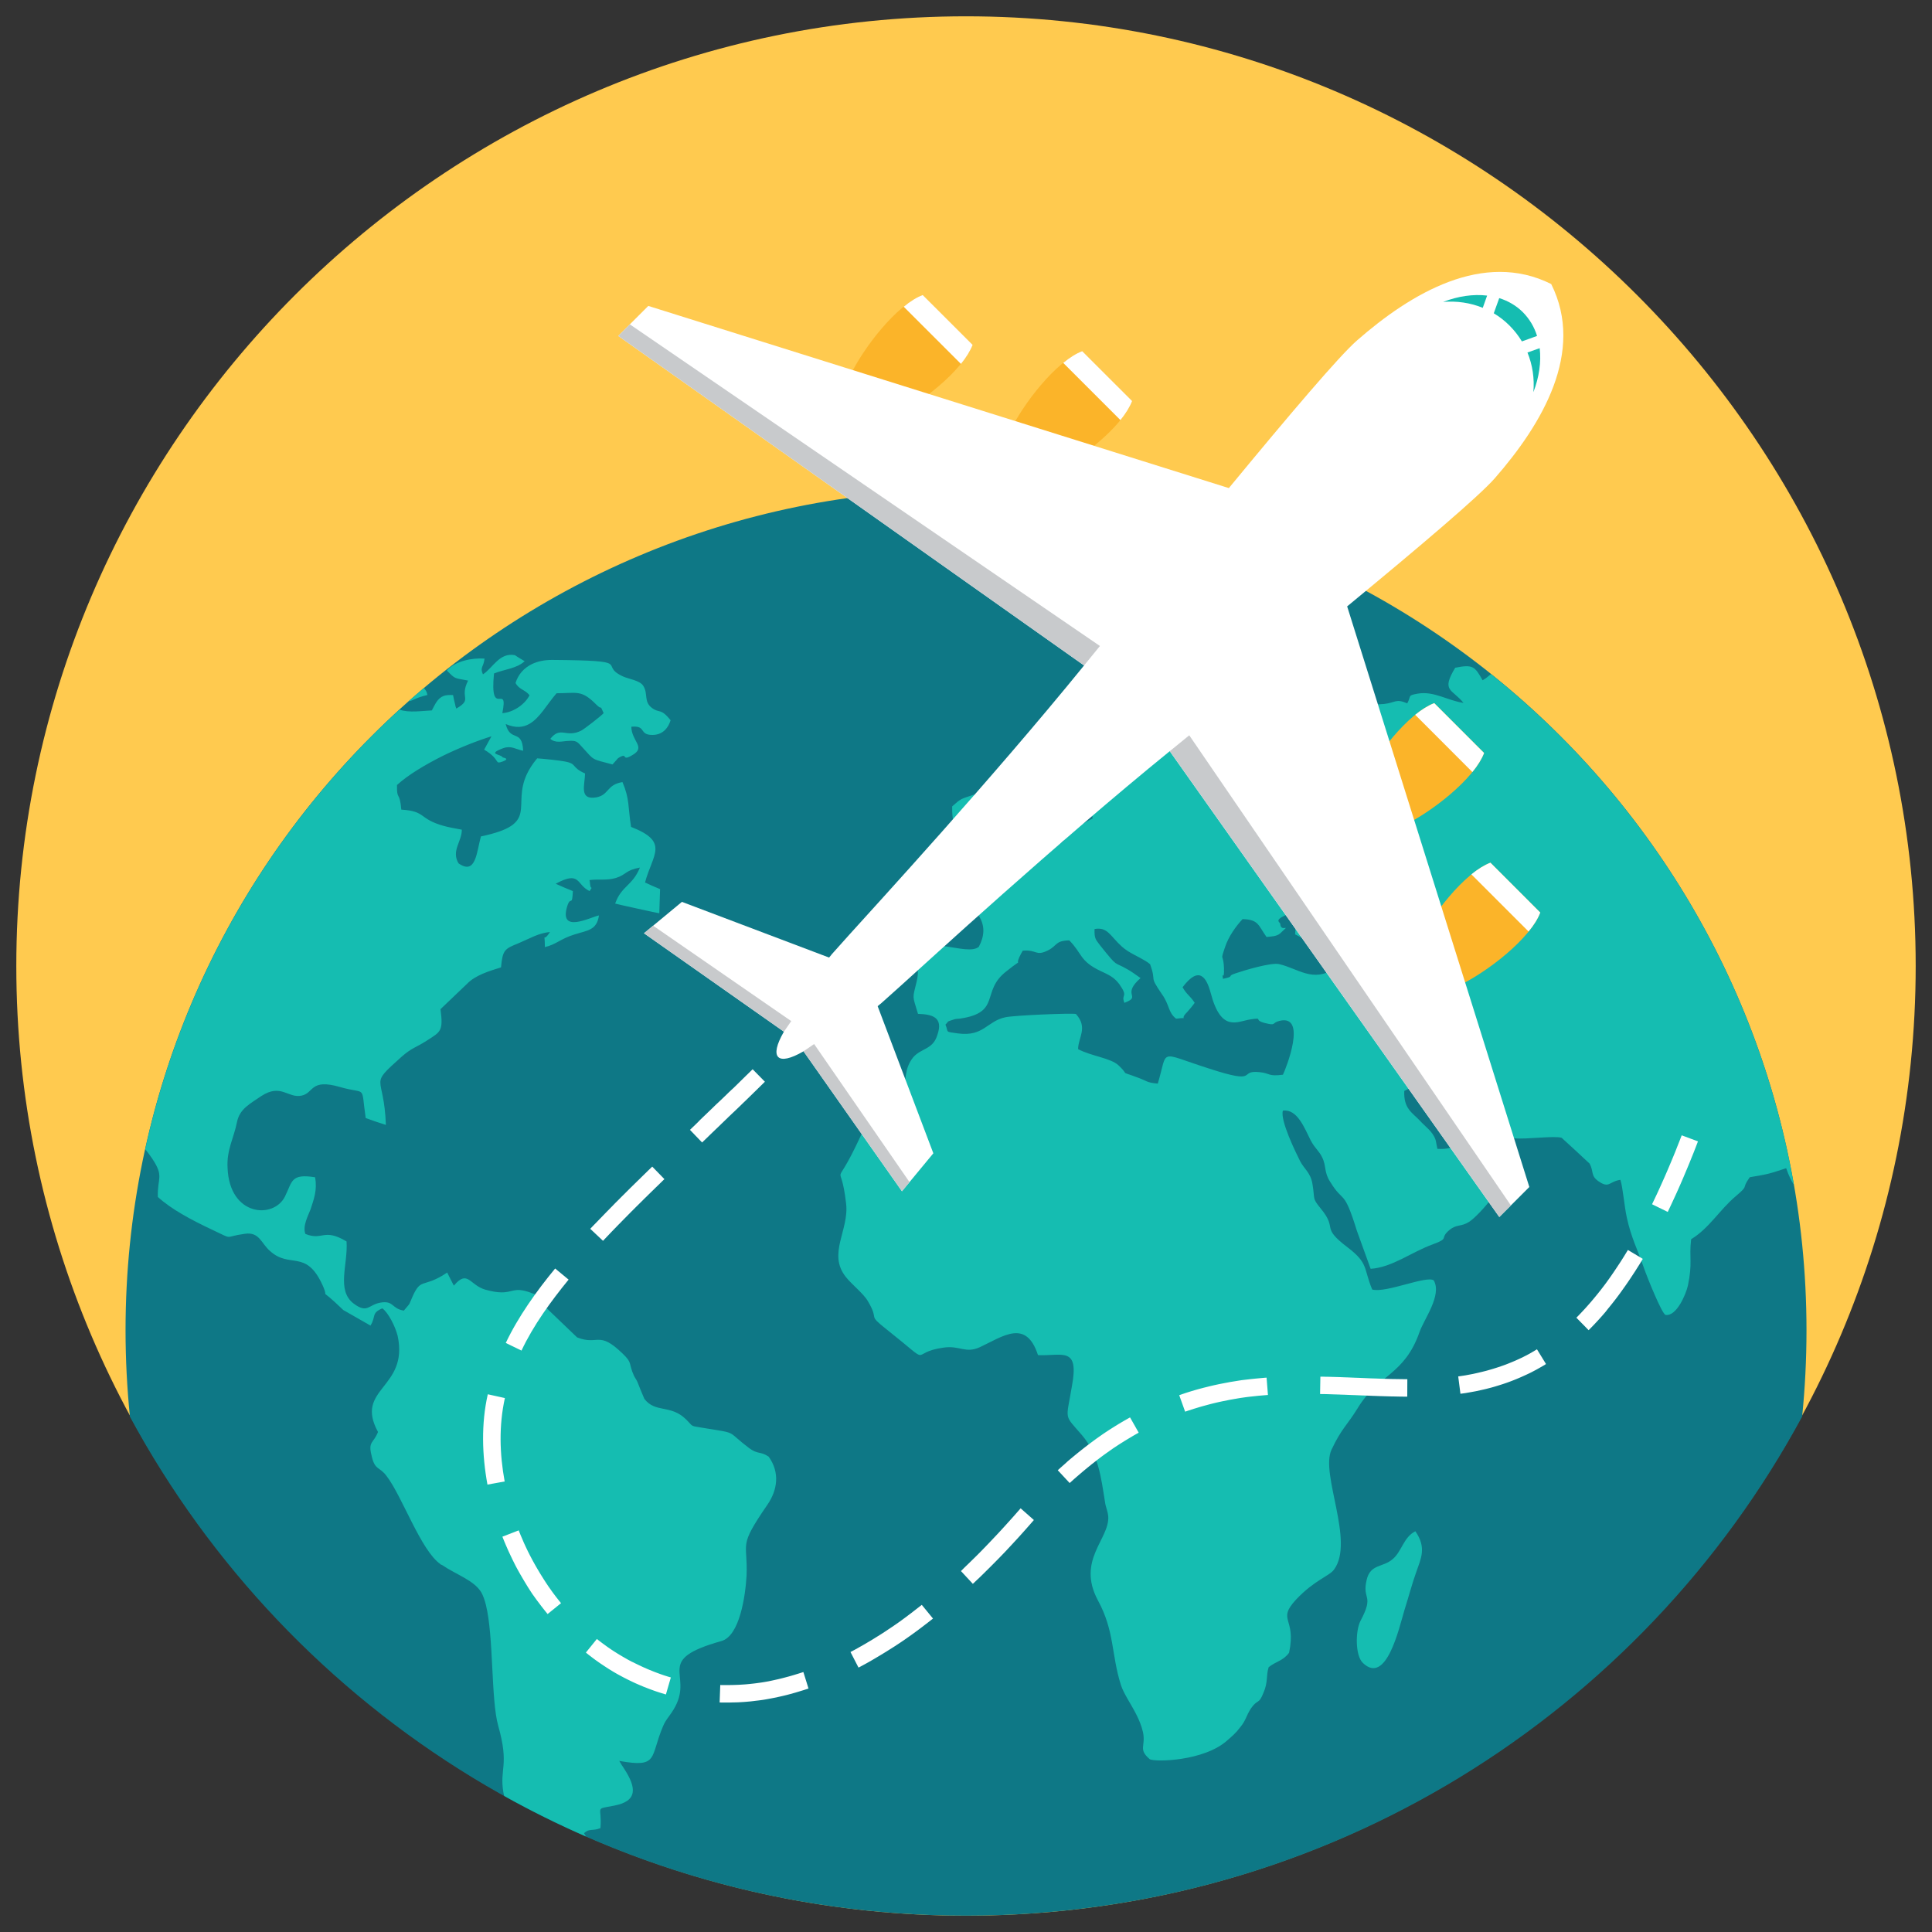 <?xml version="1.0" encoding="iso-8859-1"?>
<!-- Generator: Adobe Illustrator 23.0.1, SVG Export Plug-In . SVG Version: 6.00 Build 0)  -->
<svg version="1.1" id="Layer_1" xmlns="http://www.w3.org/2000/svg" xmlns:xlink="http://www.w3.org/1999/xlink" x="0px" y="0px"
	 viewBox="0 0 52 52" style="enable-background:new 0 0 52 52;" xml:space="preserve">
<rect x="0" y="0" width="52" height="52" fill="#333333" stroke="none"/>
<g>
	<path style="fill:#FFCA4F;" d="M26,51.561c14.078,0,25.561-11.483,25.561-25.561S40.078,0.439,26,0.439S0.439,11.923,0.439,26
		S11.923,51.561,26,51.561L26,51.561z"/>
	<path style="fill:#0E7886;" d="M26,13.183c12.494,0,22.622,10.129,22.622,22.622c0,0.784-0.04,1.559-0.117,2.322
		C44.184,46.126,35.727,51.561,26,51.561c-9.728,0-18.184-5.433-22.503-13.431c-0.077-0.764-0.118-1.539-0.118-2.324
		C3.378,23.312,13.507,13.183,26,13.183L26,13.183z"/>
	<path style="fill:#15BDB1;" d="M40.133,18.144c4.207,3.371,7.184,8.211,8.15,13.744c-0.068-0.105-0.138-0.242-0.208-0.446
		c-0.442,0.145-0.455,0.156-0.978,0.243l-0.023,0.031c-0.207,0.296,0.01,0.171-0.355,0.479c-0.434,0.365-0.716,0.864-1.202,1.159
		c-0.059,0.517,0.043,0.632-0.087,1.247c-0.05,0.227-0.304,0.836-0.601,0.79c-0.094-0.018-0.493-1.004-0.587-1.276
		c-0.159-0.464-0.34-0.806-0.455-1.339c-0.065-0.285-0.109-0.829-0.174-1.021c-0.311,0.046-0.297,0.244-0.595,0.035
		c-0.21-0.151-0.115-0.244-0.232-0.47c-0.246-0.232-0.499-0.464-0.753-0.695c-0.196-0.064-0.949,0.046-1.268,0.012
		c-0.572-0.052-0.622-0.018-0.962-0.475c-0.602,0.029-0.551,0.255-1.138-0.249c-0.383-0.325-0.311-0.847-0.869-0.551
		c-0.021,0.475,0.21,0.58,0.42,0.8c0.152,0.169,0.34,0.284,0.42,0.51c0.007,0.006,0.044,0.22,0.051,0.249
		c0.543,0.035,0.673-0.226,0.97-0.446c0.29,0.272,0.007,0.319,0.427,0.533c0.333,0.169,0.268,0.07,0.485,0.341
		c0.109,0.365-0.746,1.357-1.028,1.537c-0.218,0.139-0.333,0.058-0.529,0.219c-0.29,0.245,0.036,0.209-0.47,0.395
		c-0.543,0.198-1.08,0.615-1.651,0.65c-0.123-0.337-0.246-0.679-0.369-1.02c-0.362-1.165-0.348-0.714-0.717-1.317
		c-0.174-0.262-0.102-0.429-0.218-0.661c-0.08-0.174-0.202-0.249-0.312-0.464c-0.166-0.331-0.361-0.847-0.746-0.795
		c-0.08,0.261,0.355,1.142,0.463,1.357c0.109,0.215,0.283,0.308,0.333,0.616c0.072,0.423-0.015,0.37,0.217,0.654
		c0.486,0.585-0.022,0.482,0.732,1.055c0.564,0.43,0.42,0.557,0.659,1.132c0.37,0.104,1.47-0.388,1.658-0.244
		c0.224,0.4-0.261,1.038-0.383,1.386c-0.406,1.165-1.116,1.149-1.659,2.041c-0.296,0.482-0.435,0.546-0.71,1.126
		c-0.312,0.655,0.63,2.47,0.066,3.23c-0.124,0.174-0.521,0.277-1.021,0.806c-0.529,0.574,0.015,0.475-0.188,1.431
		c-0.159,0.22-0.354,0.231-0.55,0.39c-0.072,0.226-0.014,0.404-0.138,0.684c-0.13,0.336-0.152,0.156-0.341,0.429
		c-0.137,0.214-0.123,0.301-0.282,0.498c-0.137,0.18-0.21,0.231-0.34,0.348c-0.63,0.58-1.984,0.597-2.1,0.516
		c-0.319-0.272-0.102-0.341-0.181-0.725c-0.077-0.337-0.255-0.619-0.405-0.879l-0.015-0.027c-0.072-0.127-0.137-0.249-0.174-0.365
		c-0.262-0.824-0.166-1.449-0.623-2.285c-0.572-1.079,0.318-1.641,0.282-2.25c-0.015-0.162-0.072-0.261-0.087-0.388
		c-0.108-0.673-0.173-1.275-0.622-1.804c-0.493-0.573-0.427-0.371-0.269-1.316c0.202-1.085-0.261-0.806-0.913-0.836
		c-0.319-0.985-0.942-0.505-1.564-0.214c-0.392,0.179-0.536-0.052-0.978,0.012c-0.985,0.134-0.209,0.557-1.528-0.487
		c-0.551-0.436-0.181-0.215-0.507-0.76c-0.108-0.198-0.442-0.458-0.595-0.655c-0.499-0.626,0.094-1.259,0.007-1.977
		c-0.152-1.334-0.37-0.174,0.377-1.786c0.392-0.859,0.984-0.864,1.137-1.247c0.131-0.341,0.043-0.585,0.29-0.899
		c0.218-0.255,0.53-0.203,0.652-0.603c0.174-0.493-0.159-0.556-0.521-0.569c-0.152-0.516-0.152-0.39-0.037-0.865
		c0.066-0.267,0.008-0.395,0.066-0.661c0.145-0.667,1.282-0.006,1.608-0.279c0.152-0.284,0.174-0.562,0-0.836
		c-0.181-0.272-0.42-0.238-0.543-0.498c0.275-0.185,0.072-0.023,0.311-0.075c0.282-0.064,0.246-0.146,0.579-0.208
		c0.297-0.059,0.486-0.331,0.775-0.516c0.413-0.267,0.217-0.505,0.716-0.585c0.804-0.139,0.283-0.116,0.37-0.865
		c0.123-0.046,0.239-0.099,0.354-0.151c0.254,0.331-0.065,0.198,0.24,0.418c0.08-0.046,0.174-0.092,0.261-0.138
		c-0.044-0.36-0.21-0.29-0.319-0.736c-0.398,0.064-0.543,0.4-0.862,0.277c-0.311-0.115-0.326-0.562-0.311-0.934
		c0.115-0.279,0.694-0.429,0.919-0.499c0.362-0.121,0.311-0.365,0.645-0.696c0.435-0.435,0.116,0.006,0.327-0.556
		c0.479-0.018,0.253-0.035,0.536-0.179l0.015-0.006l0.028-0.012c0.168-0.075,0.384-0.092,0.602-0.169
		c0.796-0.266,1.122-0.133,1.702,0.104c0.449,0.185,1.804,0.192,1.906,0.76c-0.326,0.341-0.638,0.092-1.108,0.121
		c0.086,0.441,0.123,0.441,0.521,0.562c0.066-0.209-0.029-0.127,0.08-0.261c0.131,0.029,0.261,0.052,0.391,0.076
		c0.131-0.446,0.283-0.382,0.725-0.436c-0.072-0.308-0.153-0.22,0.014-0.464c0.457,0.047,0.087,0.006,0.312,0.372
		c0.319-0.041,0.63-0.395,1.071-0.441c0.275-0.029,0.262,0.075,0.652,0.035c0.319-0.035,0.304-0.151,0.623-0.017
		c0.115-0.215,0-0.209,0.283-0.261c0.434-0.076,0.812,0.191,1.231,0.249c-0.311-0.382-0.608-0.308-0.224-0.946
		c0.485-0.098,0.529-0.029,0.738,0.337C40.023,18.246,40.074,18.179,40.133,18.144L40.133,18.144z M15.772,49.429
		c-0.754-0.329-1.488-0.693-2.201-1.091c-0.008-0.029-0.017-0.062-0.023-0.099c-0.108-0.644,0.166-0.714-0.138-1.787
		c-0.199-0.709-0.119-2.391-0.331-3.252c-0.034-0.137-0.075-0.254-0.126-0.343c-0.196-0.325-0.674-0.474-1.057-0.736
		c-0.022-0.005-0.037-0.012-0.043-0.023c-0.529-0.371-1.029-1.827-1.449-2.372c-0.196-0.262-0.318-0.146-0.405-0.557
		c-0.094-0.377,0.05-0.313,0.175-0.627c-0.645-1.182,0.832-1.165,0.529-2.586c-0.066-0.262-0.253-0.626-0.413-0.742
		c-0.305,0.134-0.16,0.208-0.319,0.464c-0.246-0.139-0.492-0.279-0.731-0.418c-0.746-0.719-0.348-0.198-0.557-0.667
		c-0.449-0.985-0.877-0.435-1.414-0.921c-0.24-0.204-0.283-0.523-0.681-0.464c-0.601,0.082-0.268,0.174-0.891-0.116
		c-0.529-0.249-1.08-0.539-1.449-0.876c-0.015-0.521,0.174-0.546-0.152-1.032c-0.058-0.09-0.123-0.174-0.188-0.254
		c1.019-4.637,3.46-8.74,6.843-11.83c0.263,0.092,0.61,0.031,0.872,0.021c0.093-0.174,0.152-0.325,0.318-0.39
		c0.065-0.023,0.144-0.028,0.253-0.023c0.014,0.086,0.037,0.174,0.058,0.261c0,0.006,0.015,0.064,0.007,0.052
		c0.007-0.013,0.015,0.035,0.022,0.051c0.457-0.266,0.072-0.272,0.318-0.754c-0.383-0.075-0.333-0.029-0.573-0.273
		c0.232-0.255,0.681-0.342,1.015-0.319c-0.022,0.232-0.131,0.227-0.043,0.424c0.261-0.162,0.442-0.597,0.862-0.516
		c0.08,0.058,0.174,0.11,0.261,0.162c-0.218,0.203-0.543,0.215-0.825,0.331c-0.124,1.26,0.398,0.204,0.224,1.068
		c0.312-0.023,0.616-0.249,0.732-0.482c-0.116-0.151-0.283-0.151-0.376-0.331c0.072-0.231,0.228-0.407,0.449-0.512
		c0.15-0.07,0.327-0.108,0.529-0.108c2.304,0.018,1.209,0.121,1.919,0.447c0.159,0.069,0.441,0.105,0.536,0.243
		c0.145,0.221,0.007,0.429,0.239,0.603c0.203,0.151,0.232-0.006,0.501,0.331c-0.058,0.191-0.196,0.388-0.477,0.395
		c-0.392,0.005-0.16-0.262-0.58-0.221c0.007,0.394,0.398,0.546,0.036,0.759c-0.318,0.192-0.116-0.069-0.355,0.064
		c-0.007,0.006-0.029,0.018-0.036,0.023c-0.014,0.012-0.029,0.029-0.037,0.041c-0.043,0.047-0.08,0.087-0.115,0.128
		c-0.579-0.157-0.47-0.087-0.819-0.47c-0.13-0.145-0.152-0.18-0.383-0.162c-0.144,0.005-0.333,0.069-0.471-0.058
		c0.283-0.354,0.421-0.012,0.833-0.221c0.072-0.035,0.529-0.388,0.602-0.47c-0.124-0.279-0.015-0.047-0.195-0.227
		c-0.406-0.412-0.523-0.308-1.072-0.308c-0.258,0.296-0.45,0.664-0.731,0.824c-0.17,0.097-0.371,0.119-0.638,0.005
		c0.123,0.499,0.442,0.116,0.47,0.719c-0.21-0.041-0.318-0.146-0.536-0.07c-0.464,0.174-0.051,0.156-0.015,0.249
		c0,0.006,0.218,0.029,0,0.11c-0.24,0.087-0.037-0.046-0.499-0.319c0.065-0.116,0.13-0.238,0.196-0.359
		c-0.376,0.116-0.848,0.302-1.289,0.516c-0.501,0.249-0.971,0.534-1.253,0.795c-0.007,0.436,0.072,0.145,0.116,0.662
		c0.673,0.041,0.457,0.243,1.13,0.435c0.13,0.036,0.297,0.07,0.499,0.105c0,0.326-0.29,0.569-0.088,0.906
		c0.471,0.33,0.486-0.313,0.602-0.725c1.594-0.333,0.826-0.801,1.238-1.679c0.062-0.131,0.149-0.27,0.276-0.422
		c0.123,0.005,0.622,0.059,0.731,0.082c0.362,0.064,0.166,0.151,0.558,0.325c-0.007,0.313-0.166,0.719,0.297,0.644
		c0.355-0.064,0.276-0.342,0.71-0.412c0.195,0.459,0.145,0.655,0.231,1.206c1.043,0.406,0.579,0.736,0.376,1.496
		c0.131,0.064,0.268,0.121,0.405,0.179c-0.006,0.221-0.015,0.436-0.021,0.65c-0.022,0-1.116-0.239-1.188-0.261
		c0.166-0.476,0.471-0.482,0.666-0.969c-0.391,0.069-0.362,0.191-0.645,0.279c-0.253,0.075-0.449,0.023-0.716,0.058
		c-0.094,0.312-0.007-0.273,0.022,0.127c0.015,0.151,0.087,0.006-0.015,0.169c-0.362-0.169-0.239-0.562-0.913-0.198
		c0.152,0.07,0.304,0.134,0.463,0.198c-0.021,0.446-0.058,0.11-0.152,0.406c-0.232,0.759,0.63,0.29,0.854,0.249
		c-0.058,0.4-0.305,0.4-0.652,0.51c-0.383,0.116-0.499,0.273-0.804,0.342c0-0.476-0.072-0.075,0.137-0.406
		c-0.304,0.028-0.529,0.168-0.818,0.29l-0.028,0.012c-0.372,0.152-0.428,0.174-0.471,0.65c-0.318,0.098-0.688,0.209-0.913,0.441
		c-0.224,0.215-0.449,0.428-0.667,0.637c-0.021,0.018-0.036,0.036-0.049,0.047c0.08,0.597,0,0.608-0.362,0.842
		c-0.305,0.197-0.405,0.192-0.688,0.441c-0.906,0.813-0.47,0.435-0.42,1.832c-0.188-0.058-0.369-0.121-0.543-0.185
		c-0.137-0.928,0.05-0.62-0.695-0.836c-0.804-0.232-0.696,0.162-1.028,0.232c-0.37,0.081-0.551-0.337-1.087,0.012
		c-0.299,0.207-0.582,0.34-0.654,0.699c-0.087,0.436-0.283,0.753-0.254,1.236c0.051,1.306,1.239,1.38,1.543,0.772
		c0.203-0.405,0.152-0.626,0.812-0.521c0.065,0.349-0.037,0.603-0.124,0.87c-0.058,0.156-0.218,0.44-0.137,0.655
		c0.471,0.191,0.485-0.169,1.108,0.202c0.044,0.62-0.283,1.316,0.196,1.676c0.369,0.272,0.391,0.028,0.716-0.029
		c0.362-0.063,0.297,0.162,0.63,0.215c0.188-0.232,0.108-0.087,0.232-0.372c0.217-0.492,0.274-0.261,0.79-0.561
		c0.05-0.029,0.093-0.059,0.144-0.093c0.058,0.121,0.123,0.238,0.18,0.354c0.377-0.446,0.42-0.012,0.854,0.11
		c0.187,0.051,0.32,0.07,0.423,0.071c0.316,0.005,0.348-0.149,0.779,0.004c0.051,0.024,0.116,0.041,0.175,0.059
		c0.007,0,0.029,0.012,0.029,0.024c0.007,0.006,0.028,0.023,0.036,0.029c0.072,0.081,0.081,0.162,0.138,0.249
		c0.297,0.285,0.595,0.569,0.884,0.847c0.572,0.226,0.572-0.198,1.224,0.435c0.275,0.261,0.152,0.255,0.304,0.592
		c0.022,0.052,0.066,0.105,0.094,0.169c0.059,0.156,0.124,0.307,0.188,0.458c0.297,0.388,0.703,0.146,1.115,0.546
		c0.24,0.232,0.059,0.162,0.587,0.255c0.819,0.133,0.501,0.058,1.122,0.528c0.239,0.174,0.296,0.075,0.521,0.226
		c0.312,0.435,0.232,0.905-0.029,1.288c-0.804,1.171-0.529,0.98-0.565,1.908c-0.029,0.533-0.181,1.636-0.682,1.769
		c-1.818,0.511-0.76,0.865-1.238,1.763c-0.137,0.255-0.24,0.319-0.326,0.523c-0.362,0.846-0.108,1.131-1.181,0.939
		c0.103,0.179,0.037,0.058,0.138,0.22c0.319,0.493,0.37,0.865-0.282,0.985c-0.543,0.105-0.312,0-0.362,0.603
		c-0.21,0.087-0.304,0-0.442,0.139L15.772,49.429L15.772,49.429z M10.998,18.874c0.14-0.019,0.139-0.079,0.507-0.169
		c-0.028-0.121-0.051-0.121-0.08-0.168l-0.012-0.023C11.275,18.633,11.135,18.753,10.998,18.874L10.998,18.874z M30.358,25.6
		l-0.015-0.01c-0.05-0.035-0.101-0.069-0.145-0.11c-0.318-0.285-0.384-0.539-0.738-0.475c-0.007,0.267,0.029,0.277,0.159,0.452
		c0.493,0.615,0.34,0.406,0.724,0.631l0.015,0.008c0.091,0.052,0.196,0.126,0.34,0.229c-0.493,0.434-0.036,0.481-0.34,0.626
		l-0.015,0.007c-0.029,0.012-0.058,0.023-0.079,0.035c-0.102-0.255,0.123-0.133-0.138-0.505c-0.145-0.192-0.283-0.249-0.507-0.355
		c-0.565-0.267-0.492-0.475-0.84-0.823c-0.392,0.013-0.304,0.134-0.579,0.273c-0.333,0.161-0.283-0.029-0.674,0.005
		c-0.319,0.563,0.137,0.093-0.442,0.557c-0.695,0.539-0.124,1.102-1.239,1.27c-0.08,0.012-0.109,0-0.188,0.029
		c-0.21,0.075-0.088,0.012-0.21,0.133c0.094,0.221-0.036,0.185,0.34,0.238c0.688,0.092,0.775-0.331,1.275-0.436
		c0.246-0.052,1.788-0.116,1.897-0.087c0.333,0.372,0.058,0.632,0.058,0.946c0.362,0.191,0.876,0.238,1.087,0.435
		c0.239,0.226,0.124,0.191,0.239,0.231l0.015,0.005c0.044,0.013,0.107,0.035,0.218,0.077c0.29,0.098,0.275,0.156,0.586,0.179
		c0.283-0.946-0.007-0.847,1.355-0.413c1.419,0.465,0.782,0.041,1.383,0.105c0.297,0.029,0.218,0.121,0.63,0.069
		c0.08-0.162,0.666-1.636-0.094-1.449c-0.224,0.058-0.071,0.138-0.391,0.058c-0.333-0.086-0.015-0.151-0.383-0.099
		c-0.362,0.052-0.797,0.372-1.08-0.725c-0.109-0.395-0.305-0.736-0.753-0.139c0.115,0.203,0.196,0.22,0.326,0.418
		c-0.036,0.058-0.159,0.203-0.202,0.249c-0.246,0.243,0.102,0.127-0.297,0.179c-0.218-0.162-0.174-0.372-0.384-0.661
		c-0.369-0.54-0.13-0.29-0.318-0.806C30.805,25.825,30.56,25.728,30.358,25.6L30.358,25.6L30.358,25.6z M38.094,41.214
		c-0.318,0.162-0.362,0.534-0.601,0.742c-0.261,0.238-0.609,0.128-0.71,0.569c-0.13,0.551,0.218,0.382-0.166,1.102
		c-0.137,0.266-0.145,0.933,0.065,1.131c0.63,0.608,0.971-0.928,1.115-1.409c0.109-0.342,0.21-0.731,0.326-1.05
		C38.24,41.957,38.405,41.656,38.094,41.214L38.094,41.214z M37.051,25.032c0.05,0.709,0.47,0.98,0.768,1.305
		c-0.036,0.337-0.116,0.249-0.109,0.719c0.355,0.255,0.615,0.412,1.08,0.285c0.065-0.569-0.116-0.539-0.29-0.929
		c0.029-0.046,0.108-0.105,0.123-0.115c0.131-0.174,0.065,0.069,0.131-0.226c-0.34-0.11-0.891-0.459-0.934-0.915
		c0.166-0.134,0.115-0.052,0.239-0.134c0.268-0.174,0.065,0.092,0.225-0.203c-0.137-0.267-0.29-0.313-0.623-0.18
		C37.516,24.696,37.132,24.97,37.051,25.032L37.051,25.032z M34.089,25.219c-0.224-0.312-0.21-0.47-0.645-0.481
		c-0.174,0.185-0.376,0.464-0.47,0.748c-0.145,0.429-0.043,0.134-0.029,0.598c-0.007,0.017,0,0.041,0,0.058
		c-0.007,0.279-0.072-0.052-0.028,0.203c0.34-0.07,0.081-0.065,0.334-0.146c0.239-0.082,0.97-0.302,1.18-0.249
		c0.499,0.115,0.919,0.51,1.485,0.115c-0.029-0.505-0.638-0.695-1.058-0.916c0.022-0.464,0.145-0.098,0.116-0.546
		c-0.145-0.006-0.232-0.029-0.37,0.029c-0.326,0.145-0.145,0.185-0.145,0.238c0.015,0.249,0.327-0.052-0.006,0.255
		C34.358,25.206,34.205,25.206,34.089,25.219L34.089,25.219z M25.628,21.704c-0.014,0.813,0.269,0.539,0.536,0.94
		c-0.123,0.342-0.145,0.075-0.282,0.429c-0.124,0.296,0.028,0.029-0.051,0.546c0.21,0.012,0.521-0.064,0.797-0.087
		c0.392-0.036,0.383-0.07,0.521-0.47c-0.218-0.267-0.435-0.533-0.66-0.8c-0.283-0.43,0-0.134-0.087-0.493
		c-0.065-0.128-0.124-0.255-0.181-0.383C25.846,21.513,25.883,21.479,25.628,21.704L25.628,21.704z"/>
	<path style="fill:#FBB429;" d="M39.944,20.267l-0.219-0.219l-0.903-0.904l-0.219-0.219c-0.713,0.27-1.604,1.439-1.956,2.176
		l0.109,0.11l0.904,0.903l0.11,0.11C38.506,21.871,39.673,20.98,39.944,20.267L39.944,20.267z"/>
	<path style="fill:#FFFFFF;" d="M39.944,20.267l-0.219-0.219l-0.903-0.904l-0.219-0.219c-0.164,0.063-0.338,0.173-0.513,0.314
		l1.539,1.54C39.772,20.605,39.881,20.431,39.944,20.267L39.944,20.267z"/>
	<path style="fill:#FBB429;" d="M41.456,24.561l-1.34-1.34c-0.713,0.27-1.604,1.439-1.956,2.176l1.122,1.122
		C40.019,26.165,41.186,25.274,41.456,24.561L41.456,24.561z"/>
	<path style="fill:#FFFFFF;" d="M41.456,24.561l-0.219-0.219l-0.903-0.904l-0.219-0.219c-0.164,0.063-0.338,0.172-0.513,0.314
		l1.539,1.539C41.284,24.901,41.394,24.726,41.456,24.561L41.456,24.561z"/>
	<path style="fill:#FBB429;" d="M29.129,9.452l0.219,0.22l0.904,0.903l0.219,0.219c-0.27,0.713-1.438,1.604-2.175,1.957l-0.11-0.11
		l-0.903-0.904l-0.11-0.11C27.524,10.89,28.416,9.722,29.129,9.452L29.129,9.452z"/>
	<path style="fill:#FFFFFF;" d="M29.129,9.452l0.219,0.22l0.904,0.903l0.219,0.219c-0.063,0.164-0.173,0.338-0.314,0.513l-1.54-1.54
		C28.791,9.624,28.963,9.514,29.129,9.452L29.129,9.452z"/>
	<path style="fill:#FBB429;" d="M24.835,7.941l0.22,0.219l1.121,1.121c-0.27,0.713-1.438,1.604-2.176,1.956l-1.122-1.121
		C23.23,9.378,24.121,8.21,24.835,7.941L24.835,7.941z"/>
	<path style="fill:#FFFFFF;" d="M24.835,7.941l0.22,0.219l0.904,0.903l0.219,0.219c-0.063,0.164-0.173,0.339-0.314,0.513
		l-1.54-1.539C24.496,8.112,24.67,8.002,24.835,7.941L24.835,7.941z"/>
	<path style="fill:#FFFFFF;" d="M21.627,28.296l2.649,3.767l0.845-1.022l-1.499-3.96c0.188-0.162-0.165,0.159,0.608-0.537
		c0.774-0.696,4.174-3.822,7.254-6.326l8.87,12.538l0.808-0.808l-4.903-15.627c2.004-1.652,3.554-2.97,3.972-3.447
		c1.276-1.459,2.432-3.405,1.52-5.229c-1.824-0.912-3.77,0.243-5.229,1.52c-0.477,0.418-1.795,1.969-3.447,3.972L17.449,8.234
		L16.64,9.042l12.538,8.869c-2.503,3.081-5.629,6.479-6.326,7.254c-0.696,0.774-0.375,0.42-0.537,0.608l-3.961-1.499l-1.021,0.845
		l3.766,2.649C20.691,28.472,20.924,28.706,21.627,28.296L21.627,28.296L21.627,28.296z"/>
	<path style="fill:#C8CACC;" d="M21.627,28.296l2.649,3.767l0.204-0.246L21.912,28.1L21.627,28.296L21.627,28.296z"/>
	<path style="fill:#C8CACC;" d="M17.579,24.915l-0.246,0.204l3.766,2.649l0.197-0.285L17.579,24.915L17.579,24.915z"/>
	<path style="fill:#C8CACC;" d="M31.485,20.218l8.869,12.538l0.312-0.312l-8.657-12.653L31.485,20.218z"/>
	<path style="fill:#C8CACC;" d="M16.952,8.73L16.64,9.042l12.538,8.869l0.427-0.524L16.952,8.73L16.952,8.73z"/>
	<path style="fill:#15BDB1;" d="M40.99,8.405c-0.179-0.179-0.397-0.306-0.638-0.381l-0.147,0.408
		c0.152,0.091,0.295,0.201,0.425,0.332c0.13,0.131,0.241,0.273,0.332,0.425l0.408-0.147C41.296,8.803,41.169,8.586,40.99,8.405
		L40.99,8.405z M40.026,7.956c-0.372-0.045-0.78,0.014-1.184,0.17c0.364-0.03,0.731,0.022,1.067,0.159L40.026,7.956z M41.112,9.488
		c0.137,0.336,0.191,0.702,0.159,1.067c0.156-0.404,0.214-0.813,0.17-1.184L41.112,9.488z"/>
	<path style="fill:#FFFFFF;" d="M18.895,30.752l0.003-0.003l0.053-0.051l0.053-0.051l0.054-0.052l0.053-0.052l0.054-0.052
		l0.054-0.052l0.054-0.052l0.055-0.052l0.11-0.107l0.055-0.053l0.055-0.053l0.055-0.054l0.057-0.054l0.057-0.054l0.057-0.054
		l0.057-0.054l0.057-0.055l0.057-0.055l0.058-0.057l0.058-0.055l0.115-0.112l0.058-0.057l0.058-0.057l0.059-0.057l0.059-0.058
		l0.059-0.058l0.118-0.116l-0.33-0.336l-0.059,0.058l-0.059,0.058l-0.059,0.057l-0.059,0.058l-0.058,0.057l-0.058,0.057
		l-0.058,0.057l-0.058,0.057l-0.057,0.055L19.68,29.34l-0.058,0.055l-0.113,0.11l-0.057,0.055l-0.057,0.054l-0.057,0.054
		l-0.057,0.053l-0.055,0.053l-0.055,0.054l-0.055,0.053l-0.055,0.052l-0.054,0.053l-0.055,0.052l-0.054,0.052l-0.054,0.052
		L18.788,30.2l-0.053,0.052l-0.161,0.155L18.57,30.41l0.326,0.339C18.895,30.75,18.895,30.752,18.895,30.752z M45.263,30.557
		l-0.056,0.146l-0.057,0.143l-0.055,0.141l-0.057,0.139l-0.057,0.137l-0.057,0.135l-0.057,0.134l-0.057,0.131l-0.057,0.129
		l-0.057,0.127l-0.057,0.126l-0.057,0.123l-0.057,0.12l-0.057,0.119l-0.003,0.005l0.423,0.207l0.004-0.008l0.058-0.123l0.058-0.124
		l0.058-0.126l0.059-0.128l0.058-0.13l0.058-0.132l0.058-0.134l0.057-0.136l0.058-0.137l0.058-0.14l0.057-0.142l0.058-0.143
		l0.057-0.147l0.057-0.149L45.263,30.557L45.263,30.557z M43.815,33.643l-0.029,0.048l-0.058,0.095l-0.058,0.093l-0.058,0.091
		l-0.059,0.089l-0.058,0.088l-0.058,0.086l-0.058,0.085l-0.058,0.083l-0.059,0.082l-0.058,0.08l-0.059,0.077l-0.058,0.076
		l-0.059,0.074l-0.059,0.073l-0.059,0.072l-0.059,0.07l-0.059,0.069l-0.059,0.067l-0.059,0.066l-0.059,0.064l-0.059,0.063
		l-0.059,0.062l-0.059,0.06l-0.01,0.01l0.33,0.336l0.015-0.015l0.063-0.064l0.063-0.065l0.063-0.067l0.063-0.068l0.063-0.07
		l0.063-0.071l0.062-0.072l0.058-0.075l0.062-0.076l0.062-0.077l0.062-0.079l0.062-0.081l0.061-0.082l0.061-0.084l0.061-0.086
		l0.061-0.086l0.061-0.089l0.061-0.09l0.06-0.091l0.061-0.093l0.06-0.095l0.061-0.096l0.06-0.099l0.029-0.048l-0.404-0.242
		L43.815,33.643z M41.374,36.313h-0.001l-0.061,0.037l-0.061,0.036l-0.06,0.035l-0.061,0.034l-0.061,0.032l-0.061,0.031l-0.061,0.03
		l-0.061,0.028l-0.061,0.028l-0.061,0.027l-0.062,0.026l-0.061,0.025l-0.062,0.025l-0.062,0.024l-0.062,0.022l-0.062,0.022
		l-0.062,0.021l-0.062,0.02l-0.063,0.02l-0.063,0.019l-0.063,0.018l-0.063,0.018l-0.063,0.016l-0.063,0.016l-0.064,0.015
		l-0.063,0.015l-0.063,0.014l-0.064,0.014l-0.064,0.012l-0.064,0.012l-0.064,0.012l-0.064,0.01l-0.129,0.019h-0.004l0.06,0.467
		l0.007-0.001l0.069-0.009l0.069-0.01l0.068-0.012l0.069-0.012l0.137-0.025l0.068-0.015l0.068-0.015l0.068-0.015l0.068-0.016
		l0.136-0.035l0.068-0.019l0.067-0.02l0.068-0.021l0.067-0.021l0.067-0.022l0.068-0.023l0.067-0.024l0.067-0.025l0.067-0.026
		l0.067-0.027l0.067-0.028l0.067-0.029l0.067-0.03L41.082,37l0.066-0.031l0.066-0.032l0.066-0.035l0.067-0.035l0.066-0.037
		l0.066-0.038l0.066-0.038l0.065-0.04l0.001-0.001l-0.246-0.401L41.374,36.313z M37.88,37.121h-0.007h-0.068l-0.069-0.001
		l-0.068-0.001l-0.069-0.001l-0.068-0.001l-0.069-0.001l-0.069-0.002l-0.069-0.002l-0.07-0.002l-0.07-0.002l-0.069-0.002
		l-0.07-0.003l-0.07-0.002l-0.07-0.002l-0.071-0.003l-0.07-0.003l-0.141-0.006l-0.071-0.003l-0.071-0.002l-0.071-0.003l-0.071-0.003
		l-0.071-0.003l-0.072-0.002l-0.072-0.003l-0.072-0.003l-0.072-0.002l-0.072-0.002l-0.072-0.002l-0.073-0.002l-0.072-0.001
		l-0.073-0.002l-0.073-0.001h-0.007l-0.008,0.468h0.006l0.072,0.001l0.071,0.001l0.072,0.002l0.143,0.005l0.072,0.002l0.071,0.002
		l0.071,0.003l0.071,0.002l0.071,0.003l0.071,0.003l0.071,0.003l0.07,0.002l0.142,0.006l0.07,0.003l0.071,0.002l0.071,0.003
		l0.141,0.006l0.07,0.002l0.071,0.003l0.07,0.002l0.07,0.002l0.071,0.002l0.07,0.002l0.07,0.002l0.07,0.001l0.14,0.003l0.07,0.001
		l0.07,0.001h0.07h0.007l0.002-0.471L37.88,37.121z M34.097,37.079l-0.061,0.004L33.96,37.09l-0.077,0.007l-0.076,0.007
		l-0.077,0.008l-0.077,0.008l-0.077,0.009l-0.077,0.009l-0.077,0.009l-0.077,0.012l-0.079,0.013l-0.157,0.025l-0.077,0.015
		l-0.079,0.015l-0.079,0.015l-0.08,0.016l-0.079,0.017l-0.08,0.018l-0.08,0.019l-0.08,0.02l-0.081,0.02l-0.08,0.021l-0.081,0.022
		l-0.081,0.023l-0.08,0.024l-0.081,0.025l-0.081,0.026L31.83,37.52l-0.081,0.028l-0.01,0.004l0.159,0.443l0.007-0.002l0.076-0.026
		l0.152-0.049l0.076-0.023l0.072-0.022l0.076-0.022l0.151-0.041l0.075-0.02l0.075-0.019l0.075-0.018l0.075-0.017l0.075-0.016
		l0.074-0.015l0.074-0.015l0.075-0.015l0.074-0.013l0.075-0.013l0.074-0.013l0.074-0.012l0.149-0.021l0.074-0.009l0.074-0.008
		l0.073-0.008l0.073-0.008l0.074-0.007l0.073-0.006l0.073-0.006l0.061-0.005l-0.037-0.469h-0.001V37.079z M30.413,38.151
		l-0.063,0.035l-0.084,0.048l-0.084,0.049l-0.084,0.05l-0.084,0.052l-0.084,0.053l-0.085,0.054l-0.084,0.055l-0.084,0.057
		l-0.084,0.059l-0.085,0.06l-0.084,0.062l-0.085,0.063l-0.085,0.064l-0.085,0.066l-0.085,0.067l-0.085,0.068l-0.085,0.07
		l-0.085,0.07l-0.085,0.072L28.662,39.4l-0.085,0.075l-0.086,0.077l-0.021,0.02l0.32,0.344l0.018-0.016l0.082-0.074l0.083-0.073
		l0.082-0.07l0.082-0.07l0.081-0.068l0.082-0.067l0.081-0.066l0.082-0.064l0.081-0.063l0.081-0.062l0.081-0.06l0.081-0.058
		l0.081-0.057l0.08-0.057l0.08-0.053l0.08-0.053l0.08-0.051l0.08-0.05l0.079-0.048l0.08-0.048l0.079-0.047l0.079-0.045l0.063-0.036
		l-0.232-0.409L30.413,38.151z M27.471,40.597l-0.008,0.008l-0.086,0.098l-0.085,0.097l-0.085,0.095l-0.085,0.094l-0.084,0.093
		l-0.084,0.092l-0.084,0.091l-0.084,0.089l-0.084,0.089l-0.083,0.088l-0.083,0.086l-0.083,0.086l-0.083,0.085l-0.083,0.083
		l-0.083,0.082l-0.083,0.081l-0.082,0.08l-0.082,0.079L25.88,42.27l-0.016,0.015l0.32,0.344l0.018-0.016l0.084-0.08l0.085-0.08
		l0.084-0.082l0.084-0.083l0.085-0.084l0.085-0.085l0.085-0.086l0.085-0.086l0.085-0.088l0.086-0.089l0.085-0.091l0.086-0.092
		l0.085-0.092l0.086-0.093l0.086-0.095l0.086-0.096l0.086-0.097l0.086-0.098l0.084-0.096l0.008-0.008L27.471,40.597L27.471,40.597z
		 M24.81,43.195l-0.057,0.044L24.675,43.3l-0.079,0.061l-0.077,0.06l-0.079,0.059l-0.077,0.058l-0.077,0.057l-0.077,0.056
		l-0.077,0.054l-0.077,0.053l-0.077,0.052l-0.077,0.051l-0.076,0.051l-0.076,0.05l-0.076,0.048l-0.076,0.047l-0.075,0.047
		l-0.075,0.046l-0.075,0.044l-0.074,0.044l-0.074,0.043l-0.075,0.042l-0.074,0.042l-0.074,0.041l-0.074,0.039l-0.036,0.019
		l0.216,0.419l0.04-0.02l0.155-0.084l0.077-0.043l0.077-0.044l0.077-0.045l0.077-0.046l0.079-0.047l0.079-0.048l0.079-0.048
		l0.079-0.05l0.08-0.05l0.08-0.051l0.079-0.052l0.08-0.053l0.08-0.054l0.08-0.056l0.081-0.057l0.081-0.058l0.081-0.059l0.081-0.06
		l0.081-0.061l0.081-0.062l0.082-0.063l0.082-0.064l0.057-0.044L24.81,43.195L24.81,43.195z M21.623,45.003l-0.062,0.02
		l-0.069,0.022l-0.069,0.021l-0.069,0.021l-0.068,0.02l-0.068,0.019l-0.068,0.018l-0.068,0.018l-0.067,0.017l-0.067,0.016
		l-0.067,0.015l-0.067,0.015l-0.066,0.014l-0.066,0.014l-0.132,0.023l-0.065,0.01l-0.065,0.009l-0.065,0.009l-0.065,0.008
		l-0.064,0.007l-0.065,0.007l-0.063,0.006l-0.064,0.005l-0.064,0.004l-0.063,0.004l-0.063,0.003l-0.063,0.002l-0.063,0.002
		l-0.062,0.001l-0.062,0.001h-0.062h-0.062l-0.061-0.001l-0.023-0.001l-0.017,0.47l0.029,0.001l0.066,0.001h0.066h0.066l0.067-0.001
		l0.067-0.002L19.8,45.82l0.067-0.002l0.068-0.004l0.068-0.004l0.068-0.005l0.068-0.006l0.069-0.006l0.138-0.017l0.07-0.008
		l0.069-0.009l0.07-0.01l0.07-0.012l0.07-0.013l0.071-0.013l0.07-0.014l0.071-0.015l0.071-0.015l0.071-0.016l0.072-0.017
		l0.072-0.018l0.071-0.019l0.072-0.02l0.072-0.02l0.073-0.022l0.072-0.022l0.073-0.022l0.073-0.024l0.062-0.02L21.623,45.003
		L21.623,45.003z M18.056,45.148l-0.023-0.006l-0.054-0.016l-0.053-0.017l-0.054-0.017l-0.053-0.018l-0.053-0.019l-0.052-0.019
		l-0.052-0.019l-0.052-0.02l-0.052-0.021l-0.104-0.042l-0.051-0.022l-0.102-0.045l-0.05-0.024l-0.05-0.023l-0.049-0.024l-0.05-0.024
		l-0.049-0.025L17,44.723l-0.049-0.026l-0.048-0.026l-0.095-0.054l-0.047-0.027l-0.048-0.029l-0.045-0.026l-0.047-0.029
		l-0.046-0.029l-0.046-0.029l-0.046-0.03l-0.045-0.03l-0.045-0.031l-0.045-0.031l-0.089-0.065l-0.044-0.032l-0.087-0.066
		l-0.043-0.034l-0.02-0.016l-0.296,0.366l0.022,0.018l0.046,0.037l0.047,0.036l0.046,0.036l0.048,0.036l0.047,0.035l0.096,0.068
		l0.049,0.034l0.098,0.065l0.099,0.065l0.05,0.031l0.102,0.062l0.104,0.06l0.052,0.028l0.052,0.028l0.052,0.028l0.106,0.054
		l0.053,0.026l0.054,0.026l0.054,0.026l0.054,0.025l0.055,0.024l0.055,0.024l0.111,0.047l0.057,0.022l0.057,0.022l0.057,0.022
		l0.057,0.021l0.058,0.021l0.058,0.02l0.058,0.019l0.059,0.019l0.059,0.018l0.059,0.018l0.023,0.006L18.056,45.148L18.056,45.148z
		 M15.101,43.149l-0.02-0.024l-0.068-0.085l-0.034-0.043l-0.066-0.087l-0.032-0.043l-0.032-0.044l-0.031-0.044l-0.031-0.044
		l-0.031-0.044l-0.03-0.045l-0.03-0.045l-0.029-0.045l-0.029-0.045l-0.029-0.046l-0.028-0.045l-0.029-0.046l-0.028-0.046
		l-0.027-0.046l-0.028-0.047l-0.027-0.046l-0.027-0.047l-0.026-0.046l-0.026-0.047l-0.026-0.047l-0.025-0.047l-0.025-0.048
		l-0.025-0.047l-0.024-0.048l-0.024-0.047l-0.023-0.048l-0.046-0.096l-0.022-0.048l-0.022-0.048l-0.042-0.099l-0.021-0.049
		l-0.021-0.048l-0.02-0.049l-0.02-0.049l-0.016-0.041l-0.439,0.17l0.018,0.045l0.021,0.052l0.021,0.051l0.022,0.052l0.022,0.051
		l0.022,0.051l0.023,0.052l0.023,0.051l0.024,0.051l0.024,0.051l0.049,0.103l0.025,0.051l0.051,0.102l0.026,0.05l0.027,0.05
		l0.027,0.049l0.028,0.05l0.028,0.05l0.029,0.049l0.028,0.049l0.029,0.049l0.029,0.049l0.03,0.049l0.029,0.048l0.03,0.049
		l0.031,0.049l0.031,0.048l0.031,0.048l0.032,0.048l0.034,0.047l0.034,0.048l0.034,0.047l0.035,0.047l0.035,0.046l0.035,0.047
		l0.035,0.046l0.036,0.046l0.036,0.046l0.036,0.045l0.037,0.046l0.02,0.024L15.101,43.149L15.101,43.149z M13.583,39.874
		c-0.136-0.747-0.158-1.5,0.006-2.245l-0.46-0.102c-0.18,0.795-0.155,1.635-0.009,2.431L13.583,39.874L13.583,39.874z
		 M14.036,36.351c0.319-0.679,0.795-1.331,1.268-1.91l-0.362-0.299c-0.494,0.597-0.998,1.302-1.329,2.004L14.036,36.351z
		 M16.231,33.396l0.003-0.003l0.04-0.043l0.081-0.085l0.123-0.129l0.042-0.043l0.126-0.13l0.043-0.043l0.086-0.088l0.13-0.132
		l0.089-0.09l0.134-0.134l0.046-0.045l0.045-0.045l0.046-0.045l0.046-0.046l0.046-0.046l0.047-0.045l0.046-0.046l0.047-0.046
		l0.047-0.046l0.048-0.046l0.047-0.047l0.048-0.046l0.048-0.047l0.048-0.047l0.048-0.047l0.049-0.047l0.003-0.003l-0.328-0.337
		l-0.003,0.003l-0.049,0.048l-0.049,0.047l-0.096,0.094l-0.048,0.047l-0.048,0.047l-0.047,0.047l-0.048,0.046l-0.047,0.046
		l-0.047,0.046l-0.047,0.046l-0.047,0.046l-0.046,0.046l-0.046,0.046l-0.091,0.091l-0.046,0.045l-0.045,0.045l-0.044,0.045
		l-0.045,0.045L16.57,32.37l-0.044,0.045l-0.043,0.045l-0.044,0.044l-0.043,0.044l-0.087,0.089l-0.043,0.044l-0.085,0.088
		l-0.042,0.043l-0.042,0.044l-0.042,0.043l-0.042,0.043l-0.042,0.043l-0.041,0.043L15.89,33.07l-0.003,0.004l0.343,0.323
		L16.231,33.396L16.231,33.396z"/>
</g>
</svg>
